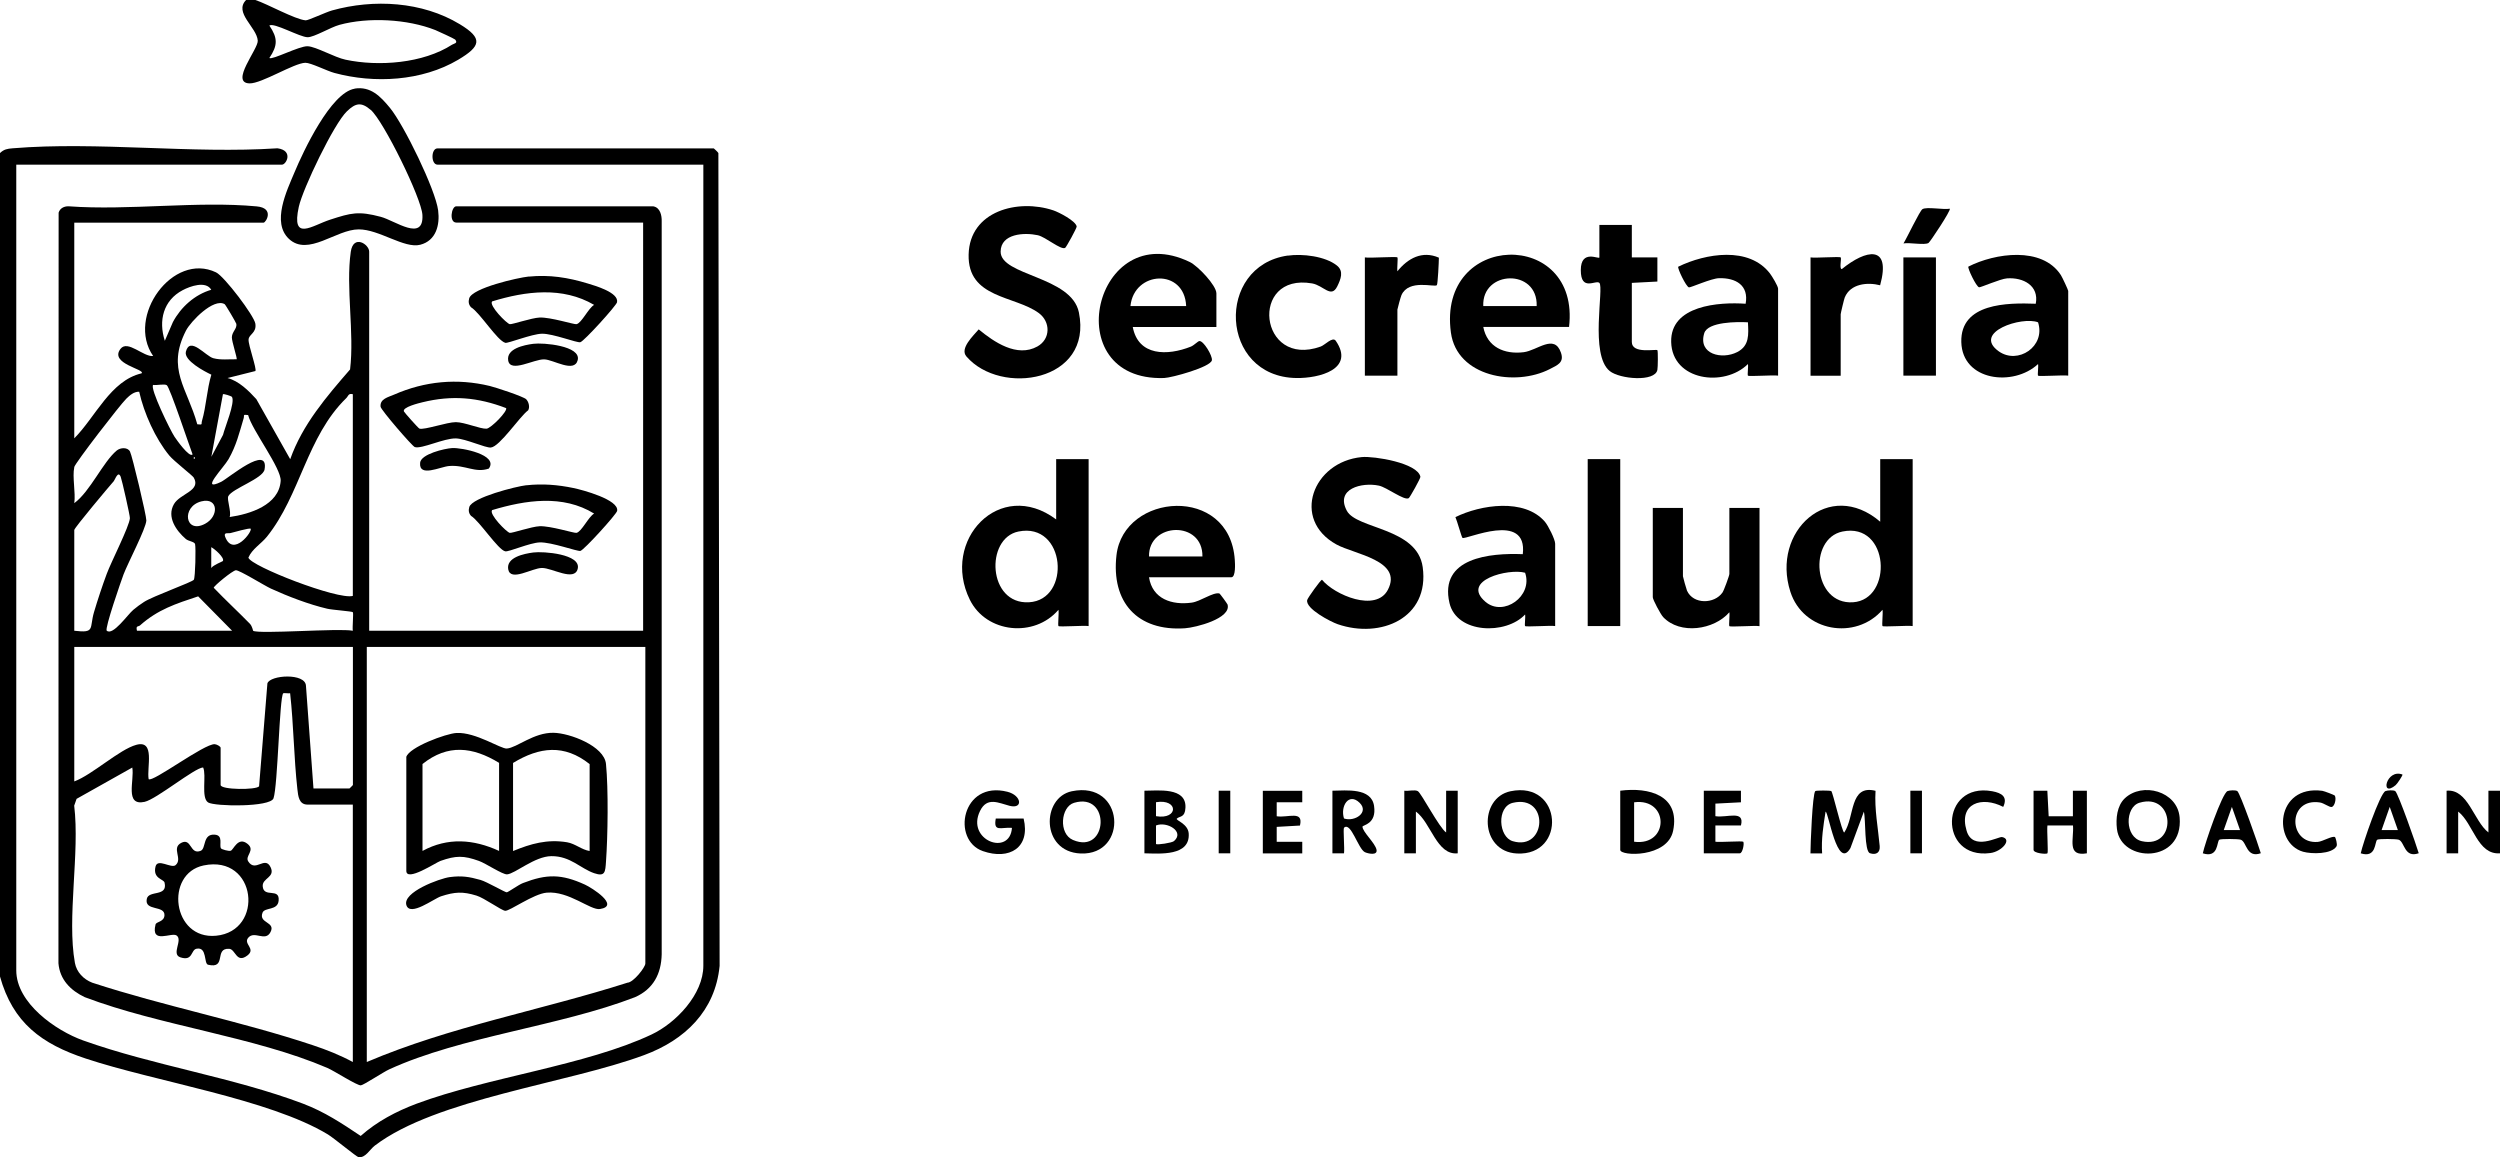 <?xml version="1.0" encoding="UTF-8"?>
<svg id="Capa_2" data-name="Capa 2" xmlns="http://www.w3.org/2000/svg" viewBox="0 0 282.72 130.87">
  <defs>
    <style>
      .cls-1 {
        fill: #000;
      }
    </style>
  </defs>
  <g id="Capa_1-2" data-name="Capa 1">
    <g>
      <path class="cls-1" d="M0,17.31c.45-.43.82-.49,1.43-.54,9.58-.79,20.26.64,29.95,0,1.83.25,1,1.85.51,1.85H1.84v91.12c0,3.69,4.46,6.81,7.56,7.92,7.92,2.83,17.02,4.18,24.87,7.15,2.44.93,4.37,2.21,6.52,3.65,1.86-1.65,4.02-2.78,6.33-3.65,8.03-2.99,19.18-4.33,26.56-7.82,2.76-1.3,5.86-4.54,5.86-7.78V18.62h-30.06c-.76,0-.76-1.84,0-1.84h31.24s.46.4.52.53l.14,91.92c-.5,5.1-3.92,8.38-8.54,10.09-8.67,3.21-23.49,4.94-30.45,10.23-.58.44-1.03,1.39-1.83,1.32-.22-.02-2.8-2.17-3.48-2.58-6.61-4-19.56-5.98-27.38-8.58-4.98-1.65-8.25-4.03-9.71-9.31V17.31Z"/>
      <path class="cls-1" d="M28.88,0c1.35.44,4.48,2.2,5.69,2.3.28.02,2.32-.94,2.98-1.12,4.71-1.31,10.19-1.02,14.45,1.56,2.64,1.6,2.4,2.48-.19,4.02-4.09,2.42-9.47,2.71-13.99,1.49-.86-.23-2.67-1.16-3.29-1.15-1.29.03-4.94,2.36-6.31,2.33-2.26-.06.99-3.88.93-4.83-.1-1.52-2.75-3.17-1.31-4.61h1.05ZM51.45,4.46c-.08-.09-1.91-.93-2.22-1.06-3.16-1.25-7.58-1.48-10.84-.59-1.03.28-2.85,1.4-3.6,1.4-.88,0-3.82-1.7-4.33-1.32.96,1.41.96,2.25,0,3.67.33.25,3.38-1.37,4.33-1.33s3.04,1.26,4.28,1.52c3.75.8,8.78.42,12.06-1.7.2-.13.7-.15.34-.58Z"/>
      <path class="cls-1" d="M73.9,23.34c.76.14.95,1.03.93,1.69v82.89c-.05,2.22-.96,3.94-3.02,4.85-8.54,3.3-19.62,4.42-27.79,8.16-.68.31-2.9,1.78-3.21,1.81-.43.04-3-1.63-3.79-1.97-8.26-3.54-18.91-4.77-27.43-8-1.61-.76-2.83-1.99-2.98-3.84l.02-84.88c.15-.5.62-.73,1.12-.72,6.85.5,14.53-.62,21.28.01,2.06.19,1.03,1.84.78,1.84H8.4v24.39c2.39-2.4,4.1-6.53,7.61-7.35.48-.46-3.69-1.08-2.38-2.77.81-1.05,2.6.94,3.69.81-3.09-4.47,2.24-11.8,7.11-9.46.94.45,4.32,4.91,4.45,5.81.15,1.06-.73,1.17-.77,1.79s.96,3.35.77,3.56l-3.15.79c1.27.33,2.39,1.43,3.26,2.39l3.83,6.79c1.38-3.91,4.1-7.07,6.77-10.15.5-4.15-.5-9.27.08-13.31.29-2,2.08-.85,2.08-.01v42.87h30.98V25.17h-21.13c-.84,0-.56-1.84,0-1.84h22.31ZM23.89,32.77c-.6-1.04-2.38-.41-3.24.05-2.18,1.15-2.75,3.44-2.01,5.72l.91-2.11c.9-1.7,2.48-3.12,4.34-3.66ZM25.41,34.4c-1.25-.74-3.84,1.94-4.38,2.99-2.23,4.35.15,6.49,1.28,10.59.67.08.42,0,.53-.38.49-1.68.55-3.54,1.06-5.23-.77-.36-3.13-1.6-2.88-2.6.46-1.8,2.24.52,3.11.74.87.23,1.75.1,2.63.12.1-.08-.56-2.03-.54-2.5.03-.64.59-.94.51-1.5-.02-.13-1.22-2.17-1.33-2.24ZM18.86,43.56c-.28-.18-1.13.04-1.54-.03-.4.37,1.95,5.16,2.41,5.85.19.29,1.68,2.42,2.05,2.01-.38-.98-2.57-7.6-2.92-7.83ZM8.4,52.84c-.24,1.09.17,2.88,0,4.06,1.81-1.33,3.23-4.64,4.8-5.95.41-.34,1.23-.4,1.5.11.25.47,1.87,7.28,1.85,7.8-.04.91-2.09,4.81-2.58,6.1-.28.75-2.15,6.13-1.9,6.36.69.62,2.37-1.83,3.01-2.36.4-.33.77-.61,1.21-.89,1-.65,5.47-2.24,5.63-2.51.17-.29.24-3.61.14-4.03-.07-.28-.75-.32-1.05-.58-1.08-.93-2.18-2.48-1.34-3.94.69-1.2,3.1-1.5,2.24-3-.14-.24-2.25-1.87-2.76-2.49-1.58-1.91-2.87-4.8-3.41-7.22-.58-.02-1.06.4-1.45.78-.67.64-5.79,7.27-5.9,7.75ZM26.22,44.88c-.05-.09-.93-.37-1.01-.3l-1.31,7.08,1.32-2.48c.2-.83,1.4-3.67,1.01-4.3ZM39.9,44.58c-.52-.13-.51.22-.74.44-4.49,4.38-5.18,10.95-8.98,15.68-.65.8-1.68,1.39-2.09,2.36.23.96,10.14,4.81,11.81,4.33v-22.81ZM28.08,46.94c-.69-.08-.41,0-.53.38-.5,1.67-.82,3.05-1.7,4.6-.56.99-3.34,3.78-.84,2.57.77-.37,5.42-4.34,4.91-1.4-.18,1.04-3.66,2.16-4.1,3.02-.19.38.37,1.76.15,2.36,2.3-.33,5.58-1.35,5.77-4.08.1-1.42-3.25-5.76-3.68-7.45ZM21.92,51.66v.26c.17-.09.17-.17,0-.26ZM8.4,59.92v11.41c2.4.29,1.69-.26,2.23-2.1.43-1.44.92-2.93,1.44-4.33.49-1.34,2.56-5.37,2.62-6.3.02-.26-.9-4.33-1.04-4.68-.3-.75-.64.33-.78.49-.58.66-4.37,5.17-4.47,5.52ZM22.77,56.7c-2.3.59-1.85,3.75.43,2.53,1.6-.86,1.48-3.02-.43-2.53ZM28.35,59.79c-.12-.11-1.92.4-2.27.49-.27.07-.82-.13-.62.42.91,2.38,3.15-.66,2.88-.91ZM25.2,63.45c.25-.35-.95-1.4-1.31-1.57v2.36c.21-.34,1.26-.73,1.31-.79ZM28.61,71.33c.64.41,9.73-.31,11.29,0-.07-.39.1-2,0-2.1s-2.35-.26-2.89-.39c-2.06-.48-4.46-1.4-6.38-2.28-.74-.34-3.57-2.11-3.96-2.07s-2.5,1.78-2.5,1.98c1.33,1.39,2.74,2.69,4.08,4.06.29.3.34.77.38.79ZM26.25,71.33l-3.84-3.89c-2.54.84-4.56,1.49-6.58,3.29-.18.16-.5-.02-.34.6h10.76ZM39.9,73.16H8.4v15.21c2.05-.76,5.1-3.62,7.02-4.14,2.16-.59,1.16,2.56,1.39,3.88.4.44,6.31-4.04,7.48-3.95.23.02.66.25.66.41v4.2c0,.56,4.05.58,4.35.15l.94-11.64c.31-.95,4.29-1.2,4.36.27l.85,11.62h4.07s.39-.37.39-.39v-15.6ZM72.98,73.16h-31.5v46.94c9.43-4.02,19.71-5.85,29.48-8.97.67-.02,2.02-1.74,2.02-2.17v-35.79ZM39.9,120.1v-29.11h-5.12c-.98,0-1.06-.96-1.15-1.74-.4-3.59-.42-7.26-.82-10.85-.21.03-.73-.05-.78,0-.43.41-.61,10.44-1.1,11.88-.37,1.02-6.64.93-7.39.47-.84-.53-.16-3.09-.57-3.96-.95.03-5.27,3.59-6.62,3.89-2.28.5-1.13-2.43-1.39-3.88l-6.3,3.54-.27.77c.65,5.34-.84,12.69.08,17.78.19,1.05.98,1.86,1.96,2.24,8.14,2.66,16.86,4.37,24.95,7.07,1.56.52,3.08,1.12,4.52,1.9Z"/>
      <path class="cls-1" d="M216.3,51.92v18.88c-.53-.09-3.29.12-3.41,0-.09-.09.07-1.48,0-1.84-3.05,3.5-8.97,2.48-10.42-2.04-2.2-6.83,4.38-12.87,10.16-7.92v-7.08h3.68ZM208.36,60.11c-3.89.8-3.37,8.3,1.19,8s4.15-9.1-1.19-8Z"/>
      <path class="cls-1" d="M123.11,51.92v18.88c-.53-.09-3.29.12-3.41,0-.09-.09.07-1.48,0-1.84-2.72,3.19-8.15,2.65-10.02-1.13-3.32-6.72,3.39-13.85,9.76-9.09v-6.82h3.68ZM115.17,60.11c-3.78.77-3.47,8.26,1.19,8,4.82-.26,4.18-9.1-1.19-8Z"/>
      <path class="cls-1" d="M120.46,28.03c-.48.28-2.2-1.23-3.1-1.43-1.53-.33-4.18-.19-4.2,1.85-.02,2.75,8.01,2.77,8.85,6.88,1.6,7.86-8.84,9.49-12.72,4.98-.78-.9.78-2.34,1.39-3.06,1.72,1.42,4.33,3.22,6.64,1.93,1.5-.84,1.5-2.79.15-3.78-2.71-1.99-8.05-1.64-7.93-6.61.11-4.94,5.59-6.34,9.58-5,.63.21,2.53,1.19,2.64,1.82.03.16-1.18,2.35-1.3,2.42Z"/>
      <path class="cls-1" d="M159.3,56.34c-.5.3-2.46-1.23-3.36-1.42-1.93-.41-4.96.35-3.63,2.84,1.11,2.09,7.96,1.9,8.58,6.37.8,5.78-4.76,8.13-9.61,6.46-.79-.27-3.69-1.77-3.45-2.74.06-.25,1.53-2.29,1.67-2.29,1.41,1.72,6.1,3.72,7.45,1.14,1.74-3.33-3.82-4.02-5.82-5.13-5.12-2.82-2.69-9.35,2.87-9.88,1.39-.13,6.32.66,6.63,2.23.03.16-1.2,2.35-1.32,2.42Z"/>
      <path class="cls-1" d="M129.94,65.29c.39,2.45,2.59,3.17,4.83,2.86.98-.13,2.4-1.2,3.12-1.04.08.02.89,1.15.93,1.25.46,1.58-3.6,2.61-4.82,2.69-5.38.36-8.35-2.95-7.74-8.26.81-7.08,12.82-7.98,13.38.53.03.39.12,1.96-.39,1.96h-9.32ZM135.98,62.93c.07-4.1-6.12-3.88-6.04,0h6.04Z"/>
      <path class="cls-1" d="M177.45,36.97h-9.71c.44,2.29,2.39,3.13,4.57,2.86,1.54-.19,3.46-2.11,4.21.04.39,1.11-.34,1.4-1.26,1.87-3.91,2.01-10.5.88-11.18-4.13-1.56-11.49,14.68-11.78,13.36-.63ZM173.78,34.61c.14-4.28-6.22-4.07-6.04,0h6.04Z"/>
      <path class="cls-1" d="M128.1,36.97c.62,3.32,3.93,3.28,6.57,2.23.35-.14.79-.61.96-.63.46-.07,1.51,1.67,1.42,2.17-.13.77-4.53,1.98-5.41,2.01-12.22.39-7.87-18.33,2.91-13.12.91.44,3.01,2.64,3.01,3.55v3.8h-9.45ZM134.14,34.61c-.19-4.31-5.9-3.99-6.3,0h6.3Z"/>
      <path class="cls-1" d="M201.08,42.48c-.53-.09-3.29.12-3.41,0-.08-.08.06-1.02,0-1.31-2.68,2.66-8.57,1.89-8.68-2.49-.11-4.16,5.41-4.54,8.42-4.33.38-2.09-1.11-2.94-3.01-2.89-.87.02-3.22,1.08-3.4,1.04-.33-.08-1.33-2.18-1.21-2.34,3.09-1.51,8.01-2.33,10.38.78.24.32.91,1.42.91,1.71v9.83ZM197.67,36.45c-1.14-.07-4.54-.08-4.94,1.23-.73,2.4,2.02,3.01,3.72,2.14,1.41-.72,1.29-2,1.22-3.38Z"/>
      <path class="cls-1" d="M175.88,70.8c-.53-.09-3.29.12-3.41,0-.08-.08.06-1.02,0-1.31-2.15,2.32-7.73,2.19-8.55-1.29-1.2-5.14,4.58-5.68,8.29-5.53.57-4.92-6.46-1.59-6.82-1.84-.1-.07-.63-2-.8-2.35,2.85-1.41,7.8-2.16,10.11.51.38.44,1.17,2.01,1.17,2.5v9.31ZM172.47,64.77c-1.85-.52-7.33.86-4.48,3.29,2.03,1.73,5.4-.64,4.48-3.29Z"/>
      <path class="cls-1" d="M233.89,42.48c-.53-.09-3.29.12-3.41,0-.08-.08.06-1.02,0-1.31-2.78,2.59-8.57,1.93-8.68-2.49s5.24-4.45,8.42-4.33c.39-2.05-1.41-3-3.25-2.87-.75.05-3,1.05-3.16,1.01-.33-.08-1.33-2.18-1.21-2.34,3-1.53,8.33-2.32,10.46.96.15.23.83,1.68.83,1.79v9.57ZM230.48,36.45c-1.8-.71-7.45,1.11-4.46,3.27,2.17,1.56,5.34-.54,4.46-3.27Z"/>
      <path class="cls-1" d="M190.32,57.43v7.74c0,.08.39,1.47.46,1.63.72,1.58,3.1,1.51,4.01.21.17-.24.78-1.92.78-2.1v-7.47h3.41v13.37c-.53-.09-3.29.12-3.41,0-.08-.08.06-1.25,0-1.57-1.73,2-5.58,2.57-7.49.54-.28-.3-1.17-1.96-1.17-2.24v-10.1h3.41Z"/>
      <path class="cls-1" d="M40.1,10.02c1.81-.29,2.93.88,4,2.18,1.57,1.91,5.15,9.23,5.45,11.6.21,1.64-.23,3.42-2.03,3.88s-4.64-1.75-6.96-1.74c-2.55,0-5.71,3.1-7.88,1.08-1.99-1.86-.25-5.45.62-7.52,1-2.4,4.11-9.03,6.81-9.47ZM41.91,12.42c-1.06-.91-1.7-.77-2.67.16-1.47,1.39-5,8.76-5.45,10.81-.88,4,1.5,2.11,3.55,1.45,2.38-.77,3.19-.99,5.72-.32,1.62.43,4.88,2.89,4.71-.22-.1-1.88-4.4-10.63-5.85-11.88Z"/>
      <path class="cls-1" d="M145.63,28.91c1.64-.24,4.24.06,5.56,1.12.8.64.44,1.54.03,2.37-.69,1.37-1.54-.12-2.84-.35-7.14-1.24-6.02,9.65.98,7.14.49-.18,1.35-1.16,1.7-.65,2.21,3.22-1.9,4.25-4.45,4.21-8.71-.12-9.2-12.67-.98-13.85Z"/>
      <path class="cls-1" d="M184.54,25.44v3.67h2.89s0,2.73,0,2.73l-2.89.15v6.69c0,1.38,2.74.77,2.89.92.08.08.06,1.96,0,2.23-.27,1.39-4.25,1.05-5.39.13-2.29-1.84-.62-9.42-1.17-9.97-.39-.38-2.1,1.03-2.1-1.44,0-2.43,2.1-1.17,2.1-1.44v-3.67h3.68Z"/>
      <rect class="cls-1" x="179.55" y="51.92" width="3.68" height="18.88"/>
      <path class="cls-1" d="M158.03,29.11c.08.08-.06,1.25,0,1.57,1.17-1.46,2.8-2.37,4.69-1.54,0,.42-.12,3-.23,3.11-.25.27-3.17-.72-4,1.12-.08.17-.46,1.55-.46,1.64v7.47h-3.68v-13.37c.56.1,3.55-.13,3.68,0Z"/>
      <path class="cls-1" d="M59.52,45.17c.27.28.42.87.21,1.23-.96.7-3.22,4.12-4.22,4.21-.6.06-2.86-1-3.95-1.03-1.37-.03-3.86,1.22-4.65.98-.29-.09-3.83-4.2-3.87-4.56-.1-.89.86-1.08,1.52-1.37,3.49-1.53,7.14-1.87,10.83-.98.66.16,3.81,1.19,4.13,1.51ZM57.23,46.15c-3.19-1.22-6.11-1.48-9.45-.66-.41.1-2.31.56-2.1,1.04.05.12,1.63,1.9,1.75,1.94.56.18,3.13-.74,4.13-.73s2.75.78,3.46.74c.5-.03,2.45-2.02,2.21-2.34Z"/>
      <path class="cls-1" d="M59.8,31.28c2.35-.23,4.44.1,6.67.78.82.25,3.53,1.02,3.31,2.12-.08.39-3.73,4.41-4.15,4.52-.37.1-3.08-.98-4.34-.96-1.14.02-3.85,1.11-4.14,1.03-.92-.24-2.87-3.41-3.88-4.02-.27-.29-.32-.63-.21-1.01.34-1.17,5.5-2.34,6.74-2.47ZM55.65,34.09c-.38.45,1.64,2.5,2,2.57.25.05,2.46-.71,3.37-.75,1.25-.05,3.9.8,4.17.75.58-.11,1.36-1.83,2-2.18-3.56-2.09-7.73-1.57-11.55-.39Z"/>
      <path class="cls-1" d="M59.53,54.88c1.82-.2,3.54-.06,5.32.31.98.2,5.19,1.32,4.94,2.59-.08.39-3.73,4.41-4.15,4.52-.33.09-3.26-1.01-4.61-.96-1.12.04-3.5,1.09-3.89,1.01-.81-.16-2.93-3.45-3.86-4-.27-.29-.32-.63-.21-1.01.32-1.08,5.3-2.34,6.47-2.47ZM55.65,57.69c-.38.45,1.64,2.5,2,2.57.25.05,2.46-.71,3.37-.75,1.25-.05,3.9.8,4.17.75.58-.11,1.36-1.83,2-2.18-3.54-2.18-7.76-1.53-11.55-.39Z"/>
      <path class="cls-1" d="M204.75,29.11c.53.09,3.29-.12,3.41,0s-.19,1.32.13,1.32c2.71-2.21,5.61-2.83,4.33,1.83-1.44-.37-3.36-.18-4,1.38-.08.19-.46,1.79-.46,1.9v6.95h-3.41v-13.37Z"/>
      <rect class="cls-1" x="215.25" y="29.11" width="3.68" height="13.37"/>
      <path class="cls-1" d="M207.09,89.45c.19.16,1.22,4.69,1.47,4.7,1.21-1.79.56-5.46,3.54-4.72-.13,2.1.28,4.16.47,6.24.07.75-.4,1.05-1.1.82-.66-.22-.46-3.8-.69-4.7l-1.52,4.12c-1.5,2.59-2.48-4.13-2.81-4.12-.25,1.56-.5,3.13-.39,4.72h-1.32c0-.92.22-6.77.55-7.05.1-.08,1.69-.08,1.78,0Z"/>
      <path class="cls-1" d="M183.23,89.42c3.23-.42,6.8.51,5.98,4.53-.63,3.08-5.98,2.89-5.98,2.16v-6.69ZM184.8,95.19c3.99.52,3.99-4.98,0-4.46v4.46Z"/>
      <path class="cls-1" d="M121.21,89.48c6-1.24,6.43,7.27.99,7.04-4.52-.2-4.42-6.33-.99-7.04ZM121.46,90.79c-1.51.45-1.77,3.5-.12,4.2,3.99,1.71,4.3-5.45.12-4.2Z"/>
      <path class="cls-1" d="M158.82,89.42c.44.07,1.17-.15,1.52.05.39.22,2.43,4.16,3.2,4.67v-4.72h1.31v7.08c-2.38.25-3.01-3.47-4.73-4.72v4.72h-1.31v-7.08Z"/>
      <path class="cls-1" d="M281.41,94.14v-4.72h1.31v7.08c-2.56.19-3-3.37-4.73-4.72v4.72h-1.31v-7.08c2.43-.23,3.06,3.43,4.73,4.72Z"/>
      <path class="cls-1" d="M170.82,89.48c5.89-1.22,6.37,7.34.72,7.04-4.21-.22-4.32-6.29-.72-7.04ZM171.08,90.79c-1.84.44-1.64,3.86,0,4.34,3.83,1.14,4.16-5.33,0-4.34Z"/>
      <path class="cls-1" d="M240.28,90.29c1.98-1.89,5.95-.83,6.21,2.14.46,5.25-6.62,5.19-7.09,1.32-.14-1.16,0-2.62.88-3.46ZM241.95,90.78c-1.66.49-1.7,3.91.27,4.35,4.03.9,3.77-5.55-.27-4.35Z"/>
      <path class="cls-1" d="M229.95,89.42h1.58s.15,2.89.15,2.89h2.74s0-2.89,0-2.89h1.58v7.08c-2.31.4-1.44-1.61-1.57-3.15h-2.89c-.08.5.11,3.04,0,3.15-.14.13-1.57-.01-1.57-.39v-6.69Z"/>
      <path class="cls-1" d="M114.45,93.62c-1.24-.1-2.13.53-1.84-1.05h3.15c.79,3.31-1.63,4.72-4.61,3.68-3.59-1.25-2.39-8.02,2.78-6.71,1.61.41,1.8,1.98.25,1.59-1.25-.32-2.55-1.06-3.35.58-1.62,3.31,3.38,5.18,3.61,1.91Z"/>
      <path class="cls-1" d="M129.42,89.42c1.52,0,4.76-.43,4.64,1.92-.05,1.14-.64.93-.97,1.23-.21.19,1.27.56,1.34,1.7.16,2.57-3.25,2.27-5.01,2.23v-7.08ZM130.73,92.3c2.56.43,2.57-2,0-1.58v1.58ZM132.76,95.12c1.25-1.07-.8-2.27-2.03-1.77v2.1c.12.12,1.8-.13,2.03-.33Z"/>
      <path class="cls-1" d="M150.68,89.42c1.57-.02,4.4-.36,4.71,1.72s-1.31,2.15-1.31,2.35c.02.61,1.44,1.84,1.59,2.61.13.69-.98.43-1.32.27-.76-.37-1.59-3.5-2.36-2.76-.11.1.08,2.42,0,2.89h-1.31v-7.08ZM153.76,90.79c-1.23-1.21-2.21.39-1.77,1.77,1.22.41,2.87-.69,1.77-1.77Z"/>
      <path class="cls-1" d="M147.27,89.42v1.31s-2.89,0-2.89,0v1.58c1.28.2,3.05-.71,2.63,1.05l-2.63.15v1.69s2.89,0,2.89,0v1.31h-4.46v-7.08h4.46Z"/>
      <path class="cls-1" d="M270.87,89.46c.32.2,2.4,6.13,2.66,7.03-1.65.59-1.59-1.31-2.27-1.53-.3-.1-2.25-.11-2.42,0-.31.2-.07,2.12-1.87,1.54.23-1.1,2.18-6.8,2.8-7.04.25-.09.88-.13,1.1,0ZM271.17,93.87l-.92-2.62-.92,2.62h1.84Z"/>
      <path class="cls-1" d="M253.01,89.46c.32.2,2.4,6.13,2.66,7.03-1.65.59-1.59-1.31-2.27-1.53-.3-.1-2.25-.11-2.42,0-.31.2-.07,2.12-1.87,1.54.23-1.1,2.18-6.8,2.8-7.04.25-.09.88-.13,1.1,0ZM253.32,93.87l-.92-2.62-.92,2.62h1.84Z"/>
      <path class="cls-1" d="M196.88,89.42v1.31s-2.89.15-2.89.15v1.42c1.29.22,3.35-.75,2.89,1.05h-2.89s0,1.84,0,1.84c.5.08,3.04-.11,3.15,0,.14.15-.06,1.31-.39,1.31h-4.07v-7.08h4.2Z"/>
      <path class="cls-1" d="M226.54,91.25c-2.41-1.25-5.07-.42-4.14,2.7.69,2.35,3.61.63,4.01.71,1.18.24-.01,1.64-1.33,1.81-5.92.79-5.72-8.08.22-6.99,1.09.2,1.77.64,1.24,1.77Z"/>
      <path class="cls-1" d="M264.04,89.98c.19.32,0,1.21-.36,1.28-.25.05-.87-.44-1.32-.51-3.71-.57-3.62,4.73-.25,4.46.55-.04,1.68-.74,1.96-.54.04.03.3.82.16,1.04-.56.91-2.83.88-3.78.61-3.48-1-3.11-7.58,2.17-6.89.22.03,1.38.48,1.42.54Z"/>
      <path class="cls-1" d="M60.31,62.48c1.11-.15,5.45.17,5.02,1.85-.37,1.47-2.89-.11-4.04-.1-1.12,0-3.57,1.6-3.82.14-.22-1.34,1.77-1.75,2.84-1.89Z"/>
      <path class="cls-1" d="M60.31,38.88c1.1-.15,5.44.22,5.02,1.85-.38,1.49-2.74-.07-3.79-.09-1.17-.03-3.83,1.56-4.07.13-.22-1.34,1.77-1.75,2.84-1.89Z"/>
      <path class="cls-1" d="M51.14,50.67c1.03-.06,5.28.75,4.14,2.32-1.54.54-2.65-.44-4.49-.29-1,.08-3.44,1.33-3.28-.37.09-.98,2.77-1.61,3.63-1.66Z"/>
      <path class="cls-1" d="M220.5,23.6c.17.15-2.22,3.76-2.41,3.88-.47.27-2.16-.08-2.83.05.36-.56,1.84-3.7,2.15-3.88.49-.29,2.38.09,3.1-.05Z"/>
      <rect class="cls-1" x="137.82" y="89.42" width="1.31" height="7.08"/>
      <rect class="cls-1" x="216.04" y="89.42" width="1.31" height="7.08"/>
      <path class="cls-1" d="M271.69,87.59c.07.05-.57,1.03-.77,1.2-1.81,1.51-1.07-1.9.77-1.2Z"/>
      <path class="cls-1" d="M45.94,85.62c.31-1.12,4.51-2.67,5.69-2.73,2.17-.11,5.01,1.82,5.69,1.76,1.16-.1,3.03-1.82,5.28-1.78,1.83.03,5.74,1.49,5.93,3.53.28,2.82.21,8.16,0,11.04-.08,1.14-.08,1.74-1.33,1.31-1.56-.53-2.69-1.95-4.85-1.93-1.89.02-4.08,1.98-5,2.06-.51.04-2.42-1.25-3.19-1.52-1.73-.62-2.59-.62-4.35,0-.51.18-3.86,2.41-3.86,1.12v-12.85ZM56.44,86.27c-2.99-1.82-5.8-2.15-8.66.13v9.83c2.85-1.55,5.77-1.33,8.66,0v-9.96ZM66.68,96.24v-9.83c-2.87-2.28-5.67-1.95-8.66-.13v9.96c2.02-.83,3.87-1.36,6.11-.99.93.16,1.65.85,2.56.99Z"/>
      <path class="cls-1" d="M50.86,99.19c1.35-.18,2.2-.04,3.48.32.71.2,2.81,1.43,2.97,1.4.2-.03,1.33-.86,1.84-1.05,2.69-1.04,4.35-1.03,7,.18.81.37,4,2.4,1.7,2.76-1.08.17-3.51-2.07-6.03-1.85-1.49.13-4.19,2.1-4.69,2.05-.43-.04-2.38-1.46-3.25-1.72-1.56-.48-2.46-.42-4,.08-.83.27-3.49,2.33-3.92,1.01-.48-1.47,3.77-3.03,4.9-3.18Z"/>
      <path class="cls-1" d="M24.98,95.93c.08.13.88.35,1.11.28.32-.09.81-1.64,1.89-.79.94.74-.31,1.36.09,1.99.82,1.3,1.88-.68,2.53.66.56,1.16-.96,1.22-.89,2.16.11,1.37,1.95.1,1.8,1.63-.11,1.14-1.57.72-1.82,1.35-.48,1.23,1.52,1.01.9,2.2-.59,1.14-1.81-.21-2.52.64-.59.71.91,1.23-.09,2-1.25.96-1.34-.71-2.06-.75-1.75-.11-.23,2.31-2.39,1.8-.5-.12-.08-2.06-1.31-1.81-.65.13-.39,1.45-1.83.97-1.06-.36.32-1.95-.42-2.47-.58-.4-2.95,1.04-2.38-1.24.08-.34.98-.28,1.01-1.05.04-1.16-2.28-.43-2-1.84.2-1.03,2.4-.2,2.01-1.85-.1-.41-1.36-.44-1.02-1.82.24-.96,1.77.25,2.26-.15.85-.71-.5-1.93.64-2.52,1.19-.62.97,1.38,2.2.9.64-.25.2-1.94,1.6-1.83,1,.08.47,1.17.7,1.55ZM23.03,97.87c-4.43.92-3.56,8.42,1.4,7.95,5.5-.52,4.62-9.2-1.4-7.95Z"/>
    </g>
  </g>
</svg>